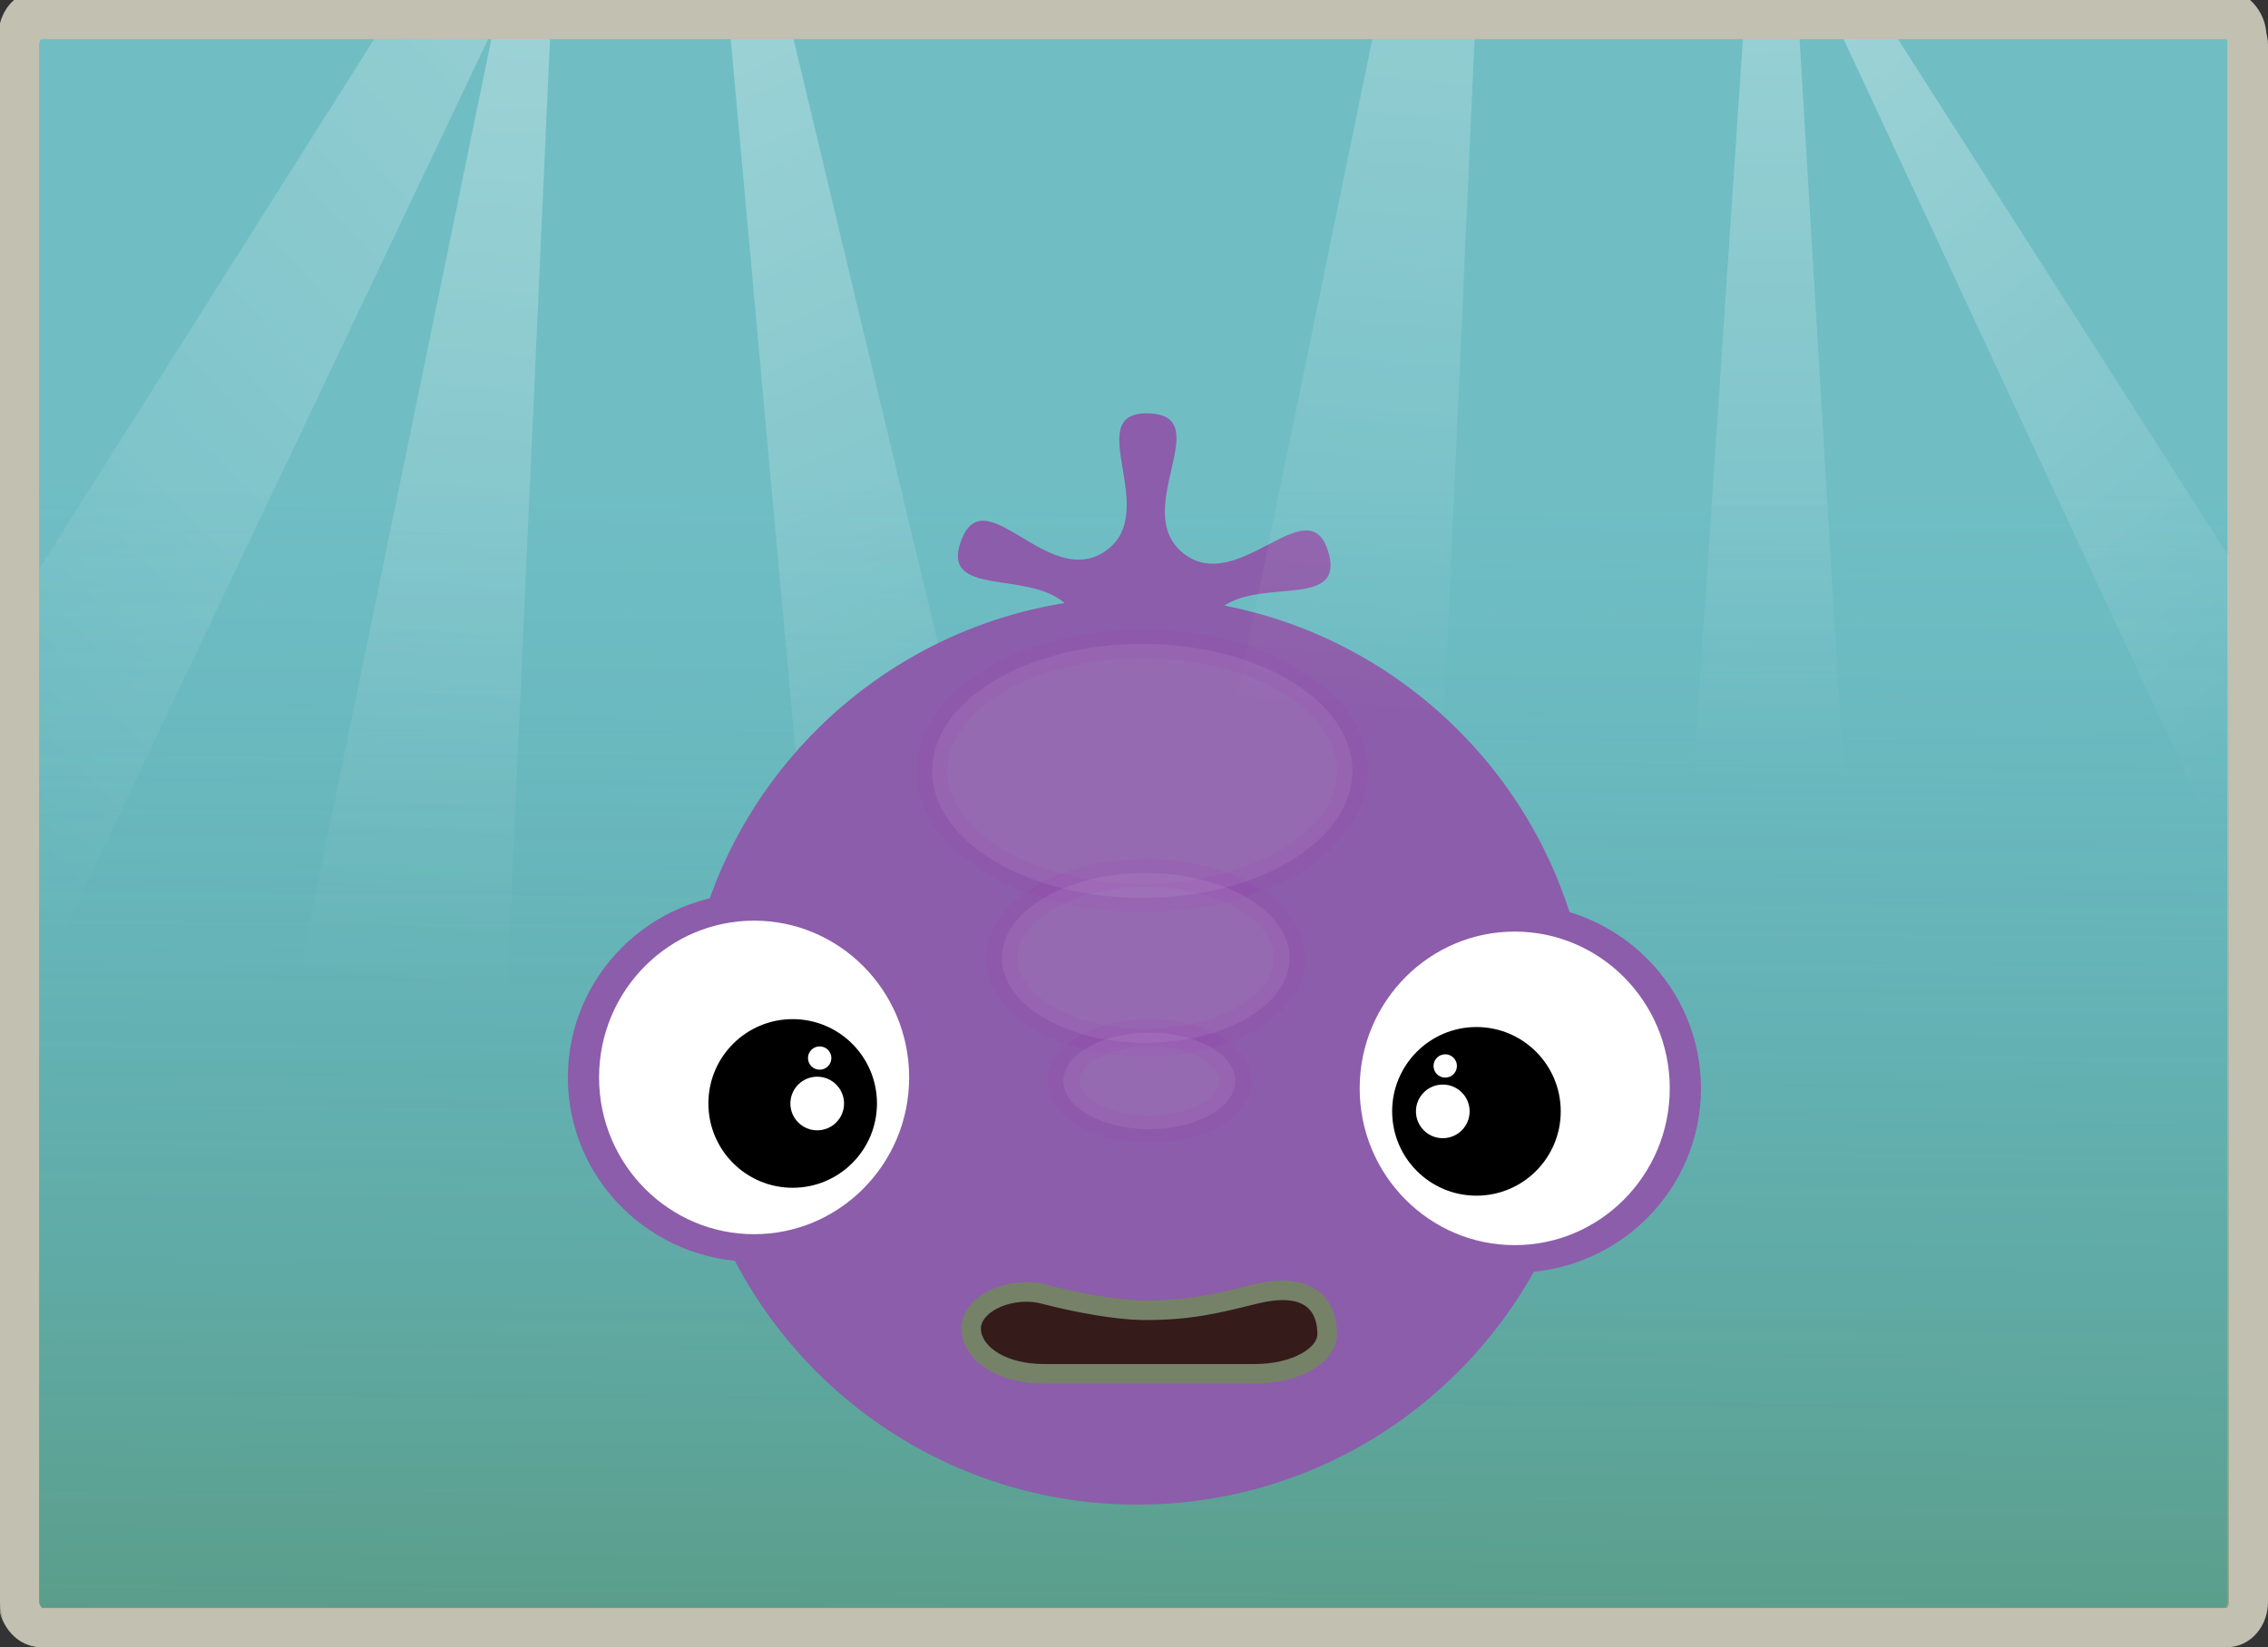 <?xml version="1.0" encoding="UTF-8"?>
<svg version="1.1" viewBox="0 0 927.25 673.62" xmlns="http://www.w3.org/2000/svg">
<rect x="0" y="0" width="927.25" height="673.62" fill="#333333" stroke="none"/>
<defs>
<linearGradient id="g" x1="-27.5" x2="-28.75" y1="61.737" y2="745.49" gradientTransform="matrix(-.275 -.294 -.389 .714 -10.208 -63.28)" gradientUnits="userSpaceOnUse">
<stop stop-color="#fff" stop-opacity=".557" offset="0"/>
<stop stop-color="#fff" stop-opacity="0" offset="1"/>
</linearGradient>
<linearGradient id="f" x1="-273.75" x2="-280" y1="112.36" y2="832.36" gradientTransform="matrix(.777 0 0 .659 23.001 231.52)" gradientUnits="userSpaceOnUse">
<stop stop-color="#248aa4" stop-opacity="0" offset="0"/>
<stop stop-color="#356320" offset="1"/>
</linearGradient>
<linearGradient id="e" x1="-27.5" x2="-28.75" y1="61.737" y2="745.49" gradientTransform="matrix(-.271 0 0 .545 432.76 26.617)" gradientUnits="userSpaceOnUse">
<stop stop-color="#fff" stop-opacity=".557" offset="0"/>
<stop stop-color="#fff" stop-opacity="0" offset="1"/>
</linearGradient>
<linearGradient id="d" x1="-27.5" x2="-28.75" y1="61.737" y2="745.49" gradientTransform="matrix(.226 -.177 .26 .478 443.11 70.515)" gradientUnits="userSpaceOnUse">
<stop stop-color="#fff" stop-opacity=".557" offset="0"/>
<stop stop-color="#fff" stop-opacity="0" offset="1"/>
</linearGradient>
<linearGradient id="c" x1="-27.5" x2="-28.75" y1="61.737" y2="745.49" gradientTransform="matrix(.374 .031 -.078 .601 -69.973 68.423)" gradientUnits="userSpaceOnUse">
<stop stop-color="#fff" stop-opacity=".557" offset="0"/>
<stop stop-color="#fff" stop-opacity="0" offset="1"/>
</linearGradient>
<linearGradient id="b" x1="-27.5" x2="-28.75" y1="61.737" y2="745.49" gradientTransform="matrix(.335 -.152 .099 .622 7.918 46.807)" gradientUnits="userSpaceOnUse">
<stop stop-color="#fff" stop-opacity=".557" offset="0"/>
<stop stop-color="#fff" stop-opacity="0" offset="1"/>
</linearGradient>
<linearGradient id="a" x1="-27.5" x2="-28.75" y1="61.737" y2="745.49" gradientTransform="matrix(.374 .031 -.078 .601 313.05 -42.709)" gradientUnits="userSpaceOnUse">
<stop stop-color="#fff" stop-opacity=".557" offset="0"/>
<stop stop-color="#fff" stop-opacity="0" offset="1"/>
</linearGradient>
</defs>
<g transform="translate(291.12 -110.81)">
<rect x="-283.75" y="114.86" width="911.25" height="661.38" rx="8.669" ry="10.573" fill="#70bec4" fill-rule="evenodd" stroke="#c1c0b1" stroke-width="16"/>
<path d="m-25.115-12.995-15.257-14.886-288.22 456.01 62.659 65.523z" fill="url(#g)" fill-rule="evenodd" opacity=".58"/>
<path d="m451.83 103.64 12.494-8.919 196.47 307.35-51.55 39.461z" fill="url(#d)" fill-rule="evenodd" opacity=".58"/>
<path d="m440.55 58.576-14.567 0.682-24.73 368.73 61.316-0.682z" fill="url(#e)" fill-rule="evenodd" opacity=".58"/>
<path d="m4.059 87.644 18.136-7.37 97.225 407.05-75.948 33.52z" fill="url(#b)" fill-rule="evenodd" opacity=".58"/>
<path d="m-85.284 102.75 20.004 2.41-18.473 409.08-84.515-7.735z" fill="url(#c)" fill-rule="evenodd" opacity=".58"/>
<rect x="-291.75" y="311.74" width="918.99" height="463.75" rx="8.743" ry="7.413" fill="url(#f)" fill-rule="evenodd" opacity=".37"/>
<path d="m177.21 279.85c-26.039 0.444 6.576 40.671-16.511 56.413-23.454 15.992-49.404-30.777-58.978-4.053-8.196 22.876 27.067 11.792 42.393 25.213-88.336 14.233-155.81 90.794-155.81 183.15 0 102.48 83.088 185.56 185.56 185.56 102.48 0 185.53-83.088 185.53-185.56 0-90.308-64.518-165.51-149.97-182.1 16.563-10.951 49.223 0.985 42.579-21.754-7.962-27.248-36.67 17.885-59.127 0.521s13.983-56.531-14.391-57.379c-0.443-0.013-0.851-7e-3 -1.264 0z" fill="#8c5daa" fill-rule="evenodd"/>
<path transform="matrix(.496 0 0 .439 236.14 351.93)" d="m326.18 464.63c0 87.762-62.975 158.91-140.66 158.91-77.684 0-140.66-71.145-140.66-158.91 0-87.762 62.975-158.91 140.66-158.91 77.684 0 140.66 71.145 140.66 158.91z" fill="#fff" fill-rule="evenodd" stroke="#8c5daa" stroke-width="25.726"/>
<path transform="matrix(.245 0 0 .217 267.06 464.48)" d="m326.18 464.63c0 87.762-62.975 158.91-140.66 158.91-77.684 0-140.66-71.145-140.66-158.91 0-87.762 62.975-158.91 140.66-158.91 77.684 0 140.66 71.145 140.66 158.91z" fill-rule="evenodd"/>
<path transform="matrix(.078 0 0 .069 284.28 533.26)" d="m326.18 464.63c0 87.762-62.975 158.91-140.66 158.91-77.684 0-140.66-71.145-140.66-158.91 0-87.762 62.975-158.91 140.66-158.91 77.684 0 140.66 71.145 140.66 158.91z" fill="#fff" fill-rule="evenodd"/>
<path transform="matrix(.034 0 0 .03 293.44 532.8)" d="m326.18 464.63c0 87.762-62.975 158.91-140.66 158.91-77.684 0-140.66-71.145-140.66-158.91 0-87.762 62.975-158.91 140.66-158.91 77.684 0 140.66 71.145 140.66 158.91z" fill="#fff" fill-rule="evenodd"/>
<path transform="matrix(.496 0 0 .439 -74.829 347.46)" d="m326.18 464.63c0 87.762-62.975 158.91-140.66 158.91-77.684 0-140.66-71.145-140.66-158.91 0-87.762 62.975-158.91 140.66-158.91 77.684 0 140.66 71.145 140.66 158.91z" fill="#fff" fill-rule="evenodd" stroke="#8c5daa" stroke-width="25.726"/>
<path transform="matrix(.245 0 0 .217 -12.495 461.25)" d="m326.18 464.63c0 87.762-62.975 158.91-140.66 158.91-77.684 0-140.66-71.145-140.66-158.91 0-87.762 62.975-158.91 140.66-158.91 77.684 0 140.66 71.145 140.66 158.91z" fill-rule="evenodd"/>
<path transform="matrix(.078 0 0 .069 28.523 530.04)" d="m326.18 464.63c0 87.762-62.975 158.91-140.66 158.91-77.684 0-140.66-71.145-140.66-158.91 0-87.762 62.975-158.91 140.66-158.91 77.684 0 140.66 71.145 140.66 158.91z" fill="#fff" fill-rule="evenodd"/>
<path transform="matrix(.034 0 0 .03 37.688 529.57)" d="m326.18 464.63c0 87.762-62.975 158.91-140.66 158.91-77.684 0-140.66-71.145-140.66-158.91 0-87.762 62.975-158.91 140.66-158.91 77.684 0 140.66 71.145 140.66 158.91z" fill="#fff" fill-rule="evenodd"/>
<path d="m135.68 640.06c13.332 3.511 29.081 6.333 39.997 6.583 19.689 0.185 31.136-2.853 46.25-6.583 24.918-6.149 29.559 7.266 29.559 16.292s-13.183 16.292-29.559 16.292h-86.247c-16.376 0-27.8-7.297-29.559-16.292-2.345-11.988 15.674-19.948 29.559-16.292z" fill="#361b1b" fill-rule="evenodd" stroke="#758268" stroke-width="8"/>
<path transform="matrix(1.449 0 0 1.327 434.78 -60.846)" d="m-119.37 366.93c0 21.626-26.552 39.157-59.305 39.157s-59.305-17.531-59.305-39.157 26.552-39.157 59.305-39.157 59.305 17.531 59.305 39.157z" fill="#fff" fill-rule="evenodd" opacity=".082" stroke="#a024b4" stroke-linecap="round" stroke-linejoin="round" stroke-width="8.651"/>
<path transform="matrix(.992 0 0 .887 354.54 177.09)" d="m-119.37 366.93c0 21.626-26.552 39.157-59.305 39.157s-59.305-17.531-59.305-39.157 26.552-39.157 59.305-39.157 59.305 17.531 59.305 39.157z" fill="#fff" fill-rule="evenodd" opacity=".082" stroke="#a024b4" stroke-linecap="round" stroke-linejoin="round" stroke-width="12.79"/>
<path transform="matrix(.593 0 0 .504 284.73 367.93)" d="m-119.37 366.93c0 21.626-26.552 39.157-59.305 39.157s-59.305-17.531-59.305-39.157 26.552-39.157 59.305-39.157 59.305 17.531 59.305 39.157z" fill="#fff" fill-rule="evenodd" opacity=".082" stroke="#a024b4" stroke-linecap="round" stroke-linejoin="round" stroke-width="21.958"/>
<path d="m297.74-8.385 20.004 2.41-18.473 409.08-84.515-7.735z" fill="url(#a)" fill-rule="evenodd" opacity=".58"/>
<rect x="-283.12" y="118.8" width="911.25" height="657.63" rx="8.669" ry="10.513" fill="none" stroke="#c1c0b1" stroke-width="16"/>
</g>
</svg>
